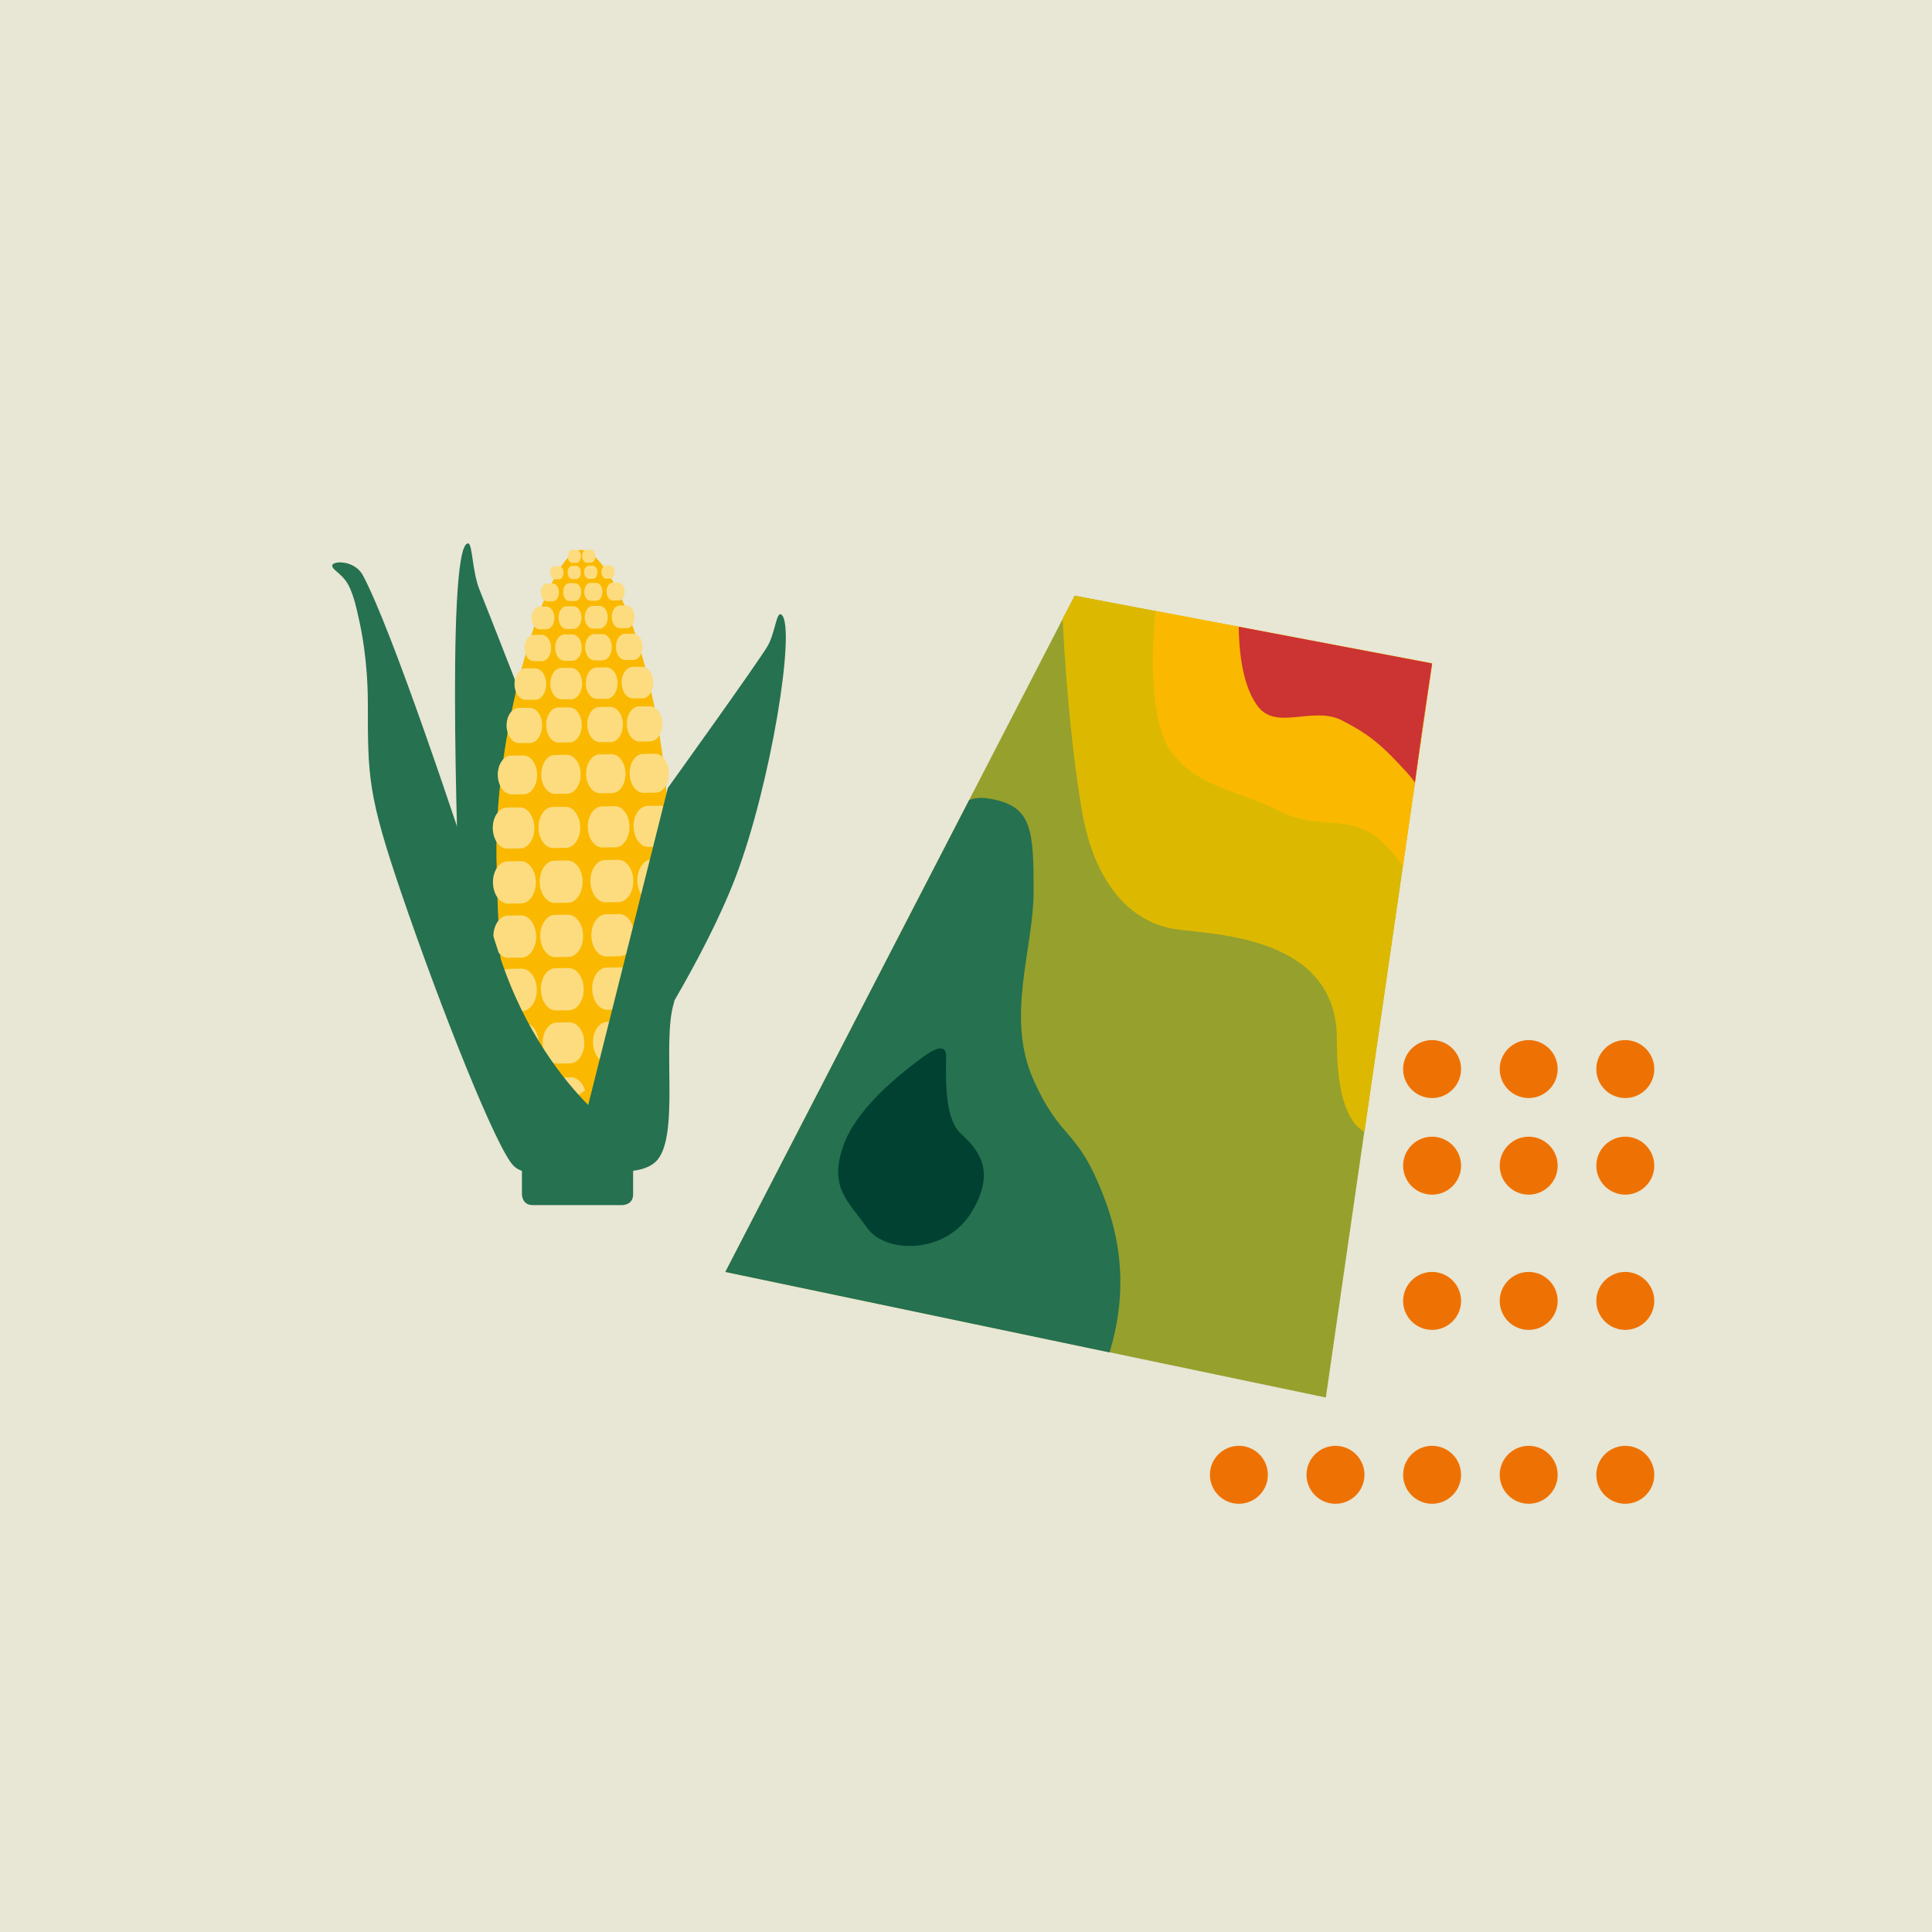 <?xml version="1.0" encoding="utf-8"?>
<!-- Generator: Adobe Illustrator 27.8.0, SVG Export Plug-In . SVG Version: 6.00 Build 0)  -->
<svg version="1.1" id="Ebene_1" xmlns="http://www.w3.org/2000/svg" xmlns:xlink="http://www.w3.org/1999/xlink" x="0px" y="0px"
	 viewBox="0 0 2000 2000" style="enable-background:new 0 0 2000 2000;" xml:space="preserve">
<style type="text/css">
	.st0{fill-rule:evenodd;clip-rule:evenodd;fill:#E8E6D4;}
	.st1{fill-rule:evenodd;clip-rule:evenodd;fill:#EE7203;}
	.st2{fill-rule:evenodd;clip-rule:evenodd;fill:#96A02D;}
	.st3{fill-rule:evenodd;clip-rule:evenodd;fill:#257150;}
	.st4{fill-rule:evenodd;clip-rule:evenodd;fill:#004131;}
	.st5{fill-rule:evenodd;clip-rule:evenodd;fill:#DCB900;}
	.st6{fill-rule:evenodd;clip-rule:evenodd;fill:#FAB900;}
	.st7{fill-rule:evenodd;clip-rule:evenodd;fill:#CC3333;}
	.st8{fill-rule:evenodd;clip-rule:evenodd;fill:#FCDC7F;}
</style>
<g>
	<polygon id="Hintergrund" class="st0" points="0,0 2000,0 2000,2000 0,2000 	"/>
	<path class="st1" d="M1682.5,1556.7c-16.6,0-30-13.5-30-30c0-16.5,13.5-30,30-30s30,13.5,30,30
		C1712.5,1543.2,1699,1556.7,1682.5,1556.7"/>
	<path class="st1" d="M1582.5,1556.7c-16.6,0-30-13.5-30-30c0-16.5,13.5-30,30-30s30,13.5,30,30
		C1612.5,1543.2,1599,1556.7,1582.5,1556.7"/>
	<path class="st1" d="M1482.5,1556.7c-16.6,0-30-13.5-30-30c0-16.5,13.5-30,30-30s30,13.5,30,30
		C1512.5,1543.2,1499,1556.7,1482.5,1556.7"/>
	<path class="st1" d="M1382.5,1556.7c-16.6,0-30-13.5-30-30c0-16.5,13.5-30,30-30s30,13.5,30,30
		C1412.5,1543.2,1399,1556.7,1382.5,1556.7"/>
	<path class="st1" d="M1282.5,1556.7c-16.6,0-30-13.5-30-30c0-16.5,13.5-30,30-30s30,13.5,30,30
		C1312.5,1543.2,1299,1556.7,1282.5,1556.7"/>
	<path class="st1" d="M1682.5,1376.7c-16.6,0-30-13.5-30-30c0-16.5,13.5-30,30-30s30,13.5,30,30
		C1712.5,1363.2,1699,1376.7,1682.5,1376.7"/>
	<path class="st1" d="M1582.5,1376.7c-16.6,0-30-13.5-30-30c0-16.5,13.5-30,30-30s30,13.5,30,30
		C1612.5,1363.2,1599,1376.7,1582.5,1376.7"/>
	<path class="st1" d="M1482.5,1376.7c-16.6,0-30-13.5-30-30c0-16.5,13.5-30,30-30s30,13.5,30,30
		C1512.5,1363.2,1499,1376.7,1482.5,1376.7"/>
	<path class="st1" d="M1682.5,1236.7c-16.6,0-30-13.5-30-30s13.5-30,30-30s30,13.5,30,30S1699,1236.7,1682.5,1236.7"/>
	<path class="st1" d="M1582.5,1236.7c-16.6,0-30-13.5-30-30s13.5-30,30-30s30,13.5,30,30S1599,1236.7,1582.5,1236.7"/>
	<path class="st1" d="M1482.5,1236.7c-16.6,0-30-13.5-30-30s13.5-30,30-30s30,13.5,30,30S1499,1236.7,1482.5,1236.7"/>
	<path class="st1" d="M1682.5,1136.7c-16.6,0-30-13.5-30-30s13.5-30,30-30s30,13.5,30,30S1699,1136.7,1682.5,1136.7"/>
	<path class="st1" d="M1582.5,1136.7c-16.6,0-30-13.5-30-30s13.5-30,30-30s30,13.5,30,30S1599,1136.7,1582.5,1136.7"/>
	<path class="st1" d="M1482.5,1136.7c-16.6,0-30-13.5-30-30s13.5-30,30-30s30,13.5,30,30S1499,1136.7,1482.5,1136.7"/>
	<path class="st2" d="M1482.4,687.1l-369.9-70.4l-361.6,700l621.6,130L1482.4,687.1z"/>
	<path class="st3" d="M750.9,1316.7l397.7,83.3c16.3-53.3,14.8-105.7-4.5-157.3c-28.9-77.4-44.6-58.8-74.1-124.5s0-135.4,0-195.9
		s-1.7-85.5-38.6-94.1c-11.4-2.7-19.7-3.2-28.1,0L750.9,1316.7L750.9,1316.7L750.9,1316.7z"/>
	<path class="st4" d="M956.4,1093.5c15.3-10.9,23-10.9,23,0c0,16.3-2.7,63.1,14.7,79.4c17.4,16.3,38.2,37.9,11.8,81.7
		c-26.4,43.8-89,43.8-108.4,16.3s-39.4-41.1-24.8-84C882.5,1158.3,910.4,1127.2,956.4,1093.5L956.4,1093.5L956.4,1093.5z"/>
	<path class="st5" d="M1112.6,616.7l-12.6,24c4.1,80.4,11.3,146.3,19.6,196.4c14.5,86.8,58,119,97.5,124.8s166.8,6.6,166.8,113.6
		c0,53.1,8.9,84.7,28.6,96.3l70.1-485.1L1112.6,616.7C1112.6,616.7,1112.6,616.7,1112.6,616.7z"/>
	<path class="st6" d="M1196,632.4c-6.2,74.7-0.4,123.9,17.3,146.9c28,36.5,68.1,38.4,111.4,60.4c43.3,22,76.2-1.4,112.3,37.8
		c6.1,6.6,11.1,13.1,15.2,19.7l30.3-210.5l-286.6-54.3C1195.9,632.4,1196,632.4,1196,632.4z"/>
	<path class="st7" d="M1282.3,648.8c0.6,38.4,7.4,66,19.9,82.5c19.3,25.4,57.2-0.9,87.1,14.5c29.9,15.4,42.3,26.7,67.2,54
		c3.1,3.4,5.9,6.9,8.2,10.3c4.5-33.7,10.4-74.8,17.8-123.3L1282.3,648.8L1282.3,648.8L1282.3,648.8z"/>
	<path class="st3" d="M476.1,949.8c0,0-15.8-385.7,8.3-387.3c4.9-0.3,4.1,28.3,12,48c7.2,17.7,52.8,134.5,52.8,134.5v424
		L476.1,949.8L476.1,949.8L476.1,949.8z"/>
	<path class="st6" d="M542.4,1172.5l138.7-41.8l3.5-68.1l8.7-178.2c-2.3-176.3-58.3-315.6-92-315.1c-33.7,0.4-89.2,179.5-87.4,317.5
		c1.8,134.5,18.3,258.9,18.3,258.9L542.4,1172.5z"/>
	<path class="st8" d="M537.4,769.2h11.3c7-0.2,12.6-8.4,12.5-18.5c0-10-5.9-18-13-17.9h-11.3c-7,0.2-12.6,8.4-12.5,18.4
		S530.3,769.3,537.4,769.2"/>
	<path class="st8" d="M587.4,890.8l-13.6,0.2c-8.5,0.1-15.2,10-15.1,22c0.2,12.1,7.2,21.8,15.7,21.7l13.6-0.2
		c8.5-0.1,15.2-10,15.1-22.1C602.9,900.4,595.9,890.7,587.4,890.8"/>
	<path class="st8" d="M542.4,1058.9h-7.7c5.7,13.4,11.8,25.6,18.1,36.9c3-3.9,4.9-9.6,4.9-15.9c-0.2-11.7-7-21.1-15.2-21"/>
	<path class="st8" d="M538.9,891.5l-13.6,0.2c-8.5,0.1-15.2,10-15,22c0.2,12.1,7.1,21.8,15.6,21.7l13.7-0.2
		c8.5-0.1,15.2-10,15.1-22.1c-0.2-12-7.2-21.7-15.6-21.6"/>
	<path class="st8" d="M529.6,1046.6h11c8.5-0.3,15.2-10.2,15.1-22.2c-0.2-12.1-7.2-21.7-15.7-21.6l-13.6,0.2c-4,0-7.6,2.3-10.2,5.9
		c1.7,4.9,3.3,9.9,5,14.8C523.9,1031.7,526.7,1039.2,529.6,1046.6"/>
	<path class="st8" d="M525.8,947.8c-8.5,0.1-15.2,10-15.1,22c0.2,12.1,7.2,21.8,15.6,21.7l13.6-0.2c8.5-0.1,15.2-10,15.1-22
		c-0.2-12.1-7.1-21.8-15.7-21.7l-13.6,0.2l0,0H525.8z"/>
	<path class="st8" d="M607.4,582.5h4.3c2.6,0,4.7-3.2,4.6-6.9c0-3.7-2.2-6.7-4.8-6.7h-4.3c-2.6,0-4.7,3.1-4.6,6.8
		C602.6,579.5,604.8,582.5,607.4,582.5"/>
	<path class="st8" d="M591,691.4h-10.1c-6.3,0.2-11.3,7.5-11.2,16.5c0,8.9,5.3,16.1,11.6,16h10.1c6.3-0.2,11.3-7.5,11.2-16.5
		C602.6,698.5,597.3,691.3,591,691.4"/>
	<path class="st8" d="M575.5,1046l13.6-0.2c8.5-0.1,15.3-10,15.1-22.1c-0.2-12-7.2-21.7-15.7-21.6l-13.6,0.2
		c-8.4,0.1-15.2,9.9-15,22S567.1,1046.1,575.5,1046"/>
	<path class="st8" d="M572.7,877.9l13.2-0.2c8.3-0.1,14.9-9.7,14.7-21.5c-0.2-11.7-7-21.1-15.3-21l-13.2,0.2
		c-8.2,0.1-14.8,9.7-14.6,21.4C557.7,868.5,564.5,878,572.7,877.9"/>
	<path class="st8" d="M574.4,947.1c-8.5,0.1-15.2,10-15.1,22c0.2,12.1,7.1,21.8,15.6,21.7l13.6-0.2c8.5-0.1,15.3-10,15.1-22
		c-0.2-12.1-7.2-21.8-15.7-21.7L574.4,947.1L574.4,947.1L574.4,947.1z"/>
	<path class="st8" d="M560.3,801.9c0,11.1,6.6,20,14.4,19.9l12.5-0.2c7.8-0.1,14-9.2,13.9-20.3c-0.2-11.1-6.6-19.9-14.4-19.9
		l-12.5,0.2c-7.8,0.1-14,9.2-13.8,20.2"/>
	<path class="st8" d="M665.6,780.5c-7.8,0.1-14,9.2-13.8,20.2c0.1,11.1,6.6,20,14.4,20l12.5-0.2c7.8-0.1,14-9.2,13.8-20.3
		c-0.1-11.1-6.5-20-14.3-19.9l-12.5,0.2H665.6z"/>
	<path class="st8" d="M609.3,585.7c-2.6,0-4.7,3.1-4.6,6.8c0,3.7,2.2,6.7,4.8,6.7h4.3c2.6,0,4.7-3.1,4.6-6.9c0-3.8-2.2-6.7-4.8-6.7
		L609.3,585.7L609.3,585.7z"/>
	<path class="st8" d="M592.5,656.8h-8.4c-5.3,0.2-9.5,6.3-9.4,13.8c0,7.5,4.4,13.5,9.7,13.4h8.4c5.3-0.2,9.5-6.3,9.4-13.8
		C602.2,662.7,597.7,656.7,592.5,656.8"/>
	<path class="st8" d="M661.4,731.3c-7,0-12.6,8.3-12.5,18.3c0.1,10,5.9,18.1,13,18l11.3-0.2c7,0,12.6-8.3,12.5-18.3s-5.9-18-13-17.9
		L661.4,731.3L661.4,731.3z"/>
	<path class="st8" d="M674.8,933.3l10.3-43.8h-10.2c-8.5,0.2-15.2,10.1-15.1,22.2C660,923.5,666.6,932.9,674.8,933.3"/>
	<path class="st8" d="M683.7,834l-13.2,0.2c-8.3,0.1-14.8,9.7-14.6,21.4c0.2,11.7,6.9,21.2,15.2,21.1l13.2-0.2c1.5,0,2.8-0.4,4.2-1
		l7.6-32.5c-2.8-5.5-7.3-9-12.3-8.9"/>
	<path class="st8" d="M654.6,690.5c-6.2,0-11.2,7.4-11.1,16.4c0.1,8.9,5.3,16.1,11.5,16h10.1c6.3-0.2,11.3-7.5,11.2-16.5
		c-0.1-9-5.3-16.1-11.6-16.1h-10.1C654.6,690.3,654.6,690.5,654.6,690.5z"/>
	<path class="st8" d="M660.7,967.8c0,4.8,1.2,9.1,3,12.6l7.9-33.7C665.2,949.3,660.5,957.8,660.7,967.8"/>
	<path class="st8" d="M627.9,612.5c0,5.1,3,9.2,6.6,9.1h5.8c3.6,0,6.4-4.3,6.3-9.4c0-5.1-3-9.2-6.6-9.1h-5.8
		C630.6,603.1,627.8,607.4,627.9,612.5"/>
	<path class="st8" d="M627.5,599h4.2c2.7,0,4.7-3.1,4.6-6.9c0-3.8-2.2-6.7-4.8-6.7h-4.2c-2.6,0-4.7,3.1-4.7,6.9
		c0,3.8,2.2,6.7,4.8,6.7"/>
	<path class="st8" d="M631.7,731.7l-11.2,0.2c-7.1,0-12.6,8.3-12.5,18.3s5.9,18.1,13,18h11.3c7.1-0.2,12.6-8.4,12.5-18.5
		c-0.1-10-5.9-18-13-17.9"/>
	<path class="st8" d="M633.3,638.7c0,6.5,3.8,11.6,8.3,11.6h7.3c4.5-0.1,8.1-5.4,8-11.9c0-6.5-3.8-11.6-8.3-11.6h-7.3
		C636.8,627,633.2,632.2,633.3,638.7"/>
	<path class="st8" d="M646.9,656.1c-5.2,0-9.4,6.2-9.3,13.7c0,7.5,4.4,13.5,9.7,13.4h8.5c5.2-0.2,9.4-6.3,9.3-13.8
		c0-7.5-4.4-13.5-9.7-13.4L646.9,656.1L646.9,656.1z"/>
	<path class="st8" d="M589.7,768.5c7,0,12.6-8.3,12.5-18.3s-5.9-18-13-17.9h-11.3c-7,0.2-12.6,8.4-12.5,18.4s5.9,18.1,12.9,18
		L589.7,768.5L589.7,768.5L589.7,768.5z"/>
	<path class="st8" d="M615.5,683.6h8.5c5.2-0.2,9.4-6.3,9.3-13.8s-4.4-13.5-9.7-13.4h-8.5c-5.3,0.2-9.5,6.3-9.4,13.8
		C605.7,677.7,610.1,683.7,615.5,683.6"/>
	<path class="st8" d="M613.7,650.7h7.3c4.5-0.2,8.1-5.4,8.1-11.9c0-6.5-3.8-11.6-8.4-11.6h-7.3c-4.5,0.2-8.1,5.4-8.1,11.9
		C605.3,645.6,609.1,650.7,613.7,650.7"/>
	<path class="st8" d="M618,723.4h10.1c6.3-0.2,11.3-7.5,11.2-16.4c-0.1-9-5.3-16.1-11.6-16.1h-10.1c-6.3,0.2-11.3,7.5-11.2,16.5
		C606.4,716.3,611.7,723.5,618,723.4"/>
	<path class="st8" d="M621.2,821.2l12.5-0.2c7.8-0.1,14-9.2,13.8-20.3s-6.6-20-14.4-19.9l-12.5,0.2c-7.7,0-14,9.2-13.8,20.2
		c0,11.1,6.6,20,14.4,19.9"/>
	<path class="st8" d="M593.5,627.6h-7.3c-4.5,0.2-8.1,5.4-8,11.9c0,6.5,3.8,11.6,8.3,11.6h7.3c4.5-0.1,8.1-5.4,8.1-11.9
		C601.9,632.7,598,627.6,593.5,627.6"/>
	<path class="st8" d="M611.5,621.9h5.8c3.6,0,6.4-4.3,6.3-9.4c0-5.1-3-9.2-6.6-9.1h-5.8c-3.6,0-6.4,4.3-6.4,9.4
		S607.8,622,611.5,621.9"/>
	<path class="st8" d="M626.9,934l13.6-0.2c8.5-0.1,15.2-10,15.1-22.1c-0.2-12-7.2-21.7-15.7-21.6l-13.6,0.2
		c-8.5,0.1-15.3,10-15.1,22C611.4,924.4,618.4,934.1,626.9,934"/>
	<path class="st8" d="M628.7,1045.3l13.6-0.2c2.5,0,4.9-1,6.9-2.6l6.7-28.4c-2.5-7.6-7.9-12.8-14.2-12.7l-13.6,0.2
		c-8.5,0.1-15.3,9.9-15.1,22S620.2,1045.4,628.7,1045.3"/>
	<path class="st8" d="M645.5,1058.3c-1.2-0.4-2.5-0.8-3.8-0.7l-13.2,0.2c-8.2,0.1-14.8,9.7-14.6,21.4s7,21.2,15.2,21h6.7l9.8-41.9
		C645.6,1058.3,645.5,1058.3,645.5,1058.3z"/>
	<path class="st8" d="M591.4,1115.3l-13.6,0.2c-3.8,0-7.2,2.2-9.8,5.6c5.3,8.3,10.5,15.8,15.7,22.8l22-15.1
		C603.2,1120.8,597.7,1115.3,591.4,1115.3"/>
	<path class="st8" d="M623.8,877.3l13.2-0.2c8.2-0.1,14.8-9.7,14.6-21.5c-0.1-11.7-6.9-21.1-15.2-21l-13.2,0.2
		c-8.3,0.1-14.8,9.7-14.7,21.4C608.7,867.9,615.5,877.4,623.8,877.3"/>
	<path class="st8" d="M627.8,990.1l13.6-0.2c8.5-0.1,15.2-10,15.1-22c-0.2-12.1-7.2-21.8-15.6-21.6l-13.6,0.2
		c-8.5,0.1-15.3,10-15.1,22.1c0.2,12.1,7.2,21.7,15.7,21.6"/>
	<path class="st8" d="M589.6,1058.3l-13.2,0.2c-8.3,0.1-14.8,9.7-14.6,21.4c0.2,11.7,6.9,21.2,15.2,21.1l13.2-0.2
		c8.3-0.1,14.8-9.7,14.7-21.4c-0.2-11.7-7-21.1-15.2-21"/>
	<path class="st8" d="M574.4,599.7h4.2c2.6,0,4.7-3.1,4.7-6.9c0-3.8-2.2-6.7-4.9-6.7h-4.2c-2.6,0-4.7,3.1-4.6,6.9
		C569.6,596.7,571.8,599.7,574.4,599.7"/>
	<path class="st8" d="M589.5,622.2h5.8c3.5,0,6.4-4.3,6.4-9.4s-3.1-9.2-6.6-9.1h-5.8c-3.6,0-6.4,4.3-6.3,9.4
		C583,618.2,586,622.3,589.5,622.2"/>
	<path class="st8" d="M592.5,582.7h4.2c2.6,0,4.7-3.2,4.7-6.9c0-3.7-2.2-6.7-4.8-6.7h-4.2c-2.6,0-4.7,3.1-4.6,6.9
		c0,3.7,2.2,6.8,4.8,6.7"/>
	<path class="st8" d="M566.5,622.5h5.7c3.6,0,6.4-4.3,6.4-9.4c0-5.1-3-9.2-6.6-9.1h-5.8c-3.6,0-6.4,4.3-6.3,9.4
		C559.9,618.5,562.9,622.6,566.5,622.5"/>
	<path class="st8" d="M592.4,599.4h4.3c2.6,0,4.7-3.1,4.6-6.9c0-3.8-2.2-6.7-4.8-6.7h-4.3c-2.6,0-4.7,3.1-4.6,6.9
		C587.6,596.4,589.8,599.4,592.4,599.4"/>
	<path class="st8" d="M529.7,822.4l12.5-0.2c7.8,0,14-9.2,13.8-20.3c-0.2-11.1-6.6-20-14.4-19.9l-12.5,0.2c-7.8,0-14,9.2-13.8,20.2
		c0.2,11.1,6.6,20,14.4,19.9"/>
	<path class="st8" d="M525.3,878.5l13.3-0.2c8.2-0.1,14.8-9.7,14.6-21.5c-0.2-11.7-7-21.1-15.2-21l-13.3,0.2
		c-8.2,0.1-14.7,9.7-14.6,21.4c0.2,11.7,6.9,21.2,15.1,21.1"/>
	<path class="st8" d="M552.7,684.4h8.5c5.2-0.2,9.4-6.3,9.3-13.8s-4.4-13.5-9.7-13.4h-8.5c-5.3,0.2-9.5,6.3-9.4,13.8
		C542.9,678.5,547.3,684.5,552.7,684.4"/>
	<path class="st8" d="M558.6,651.4h7.3c4.5-0.2,8.1-5.4,8-11.9c0-6.5-3.8-11.6-8.3-11.6h-7.3c-4.5,0.2-8.1,5.4-8,11.9
		C550.3,646.3,554.1,651.4,558.6,651.4"/>
	<path class="st8" d="M544.2,724.4h10.1c6.2-0.2,11.2-7.5,11.1-16.4c0-9-5.3-16.1-11.5-16.1h-10.1c-6.3,0.2-11.3,7.5-11.2,16.5
		C532.6,717.3,537.9,724.5,544.2,724.4"/>
	<path class="st3" d="M794.9,668.3c-8,14.4-103.5,147.3-103.5,147.3l-82.5,328.3c-24.5-24.8-66-75.4-91.7-154.7
		c-49.1-151.5-111.7-337-141.4-393.4c-8.6-16.3-31.5-15.4-31.9-10.4c-0.4,5,12.2,8.7,18.5,23.8c4.3,10.2,6.3,18.7,9.2,32
		c2,9,9.2,41.5,9.2,87.8c0,75,0,94.1,34.9,196.2c41.7,121.9,98.4,264,115.9,281.6c2.5,2.6,5.6,4.1,8.7,5.3v24.3
		c0,0,0,11.1,11.1,11.1h93c0,0,11,0,11-11.1V1212c8.7-1.1,16.8-3.7,22.6-8.7c26.7-22.9,6.9-123.1,19.4-164.3
		c0.4-1.4,0.7-2.5,0.8-3.4c21.2-36.5,46.6-84,63.4-127.9c36.5-96.1,62.5-257.9,47.6-271.2C803.8,631.7,802.8,654.1,794.9,668.3
		L794.9,668.3L794.9,668.3z"/>
</g>
</svg>
